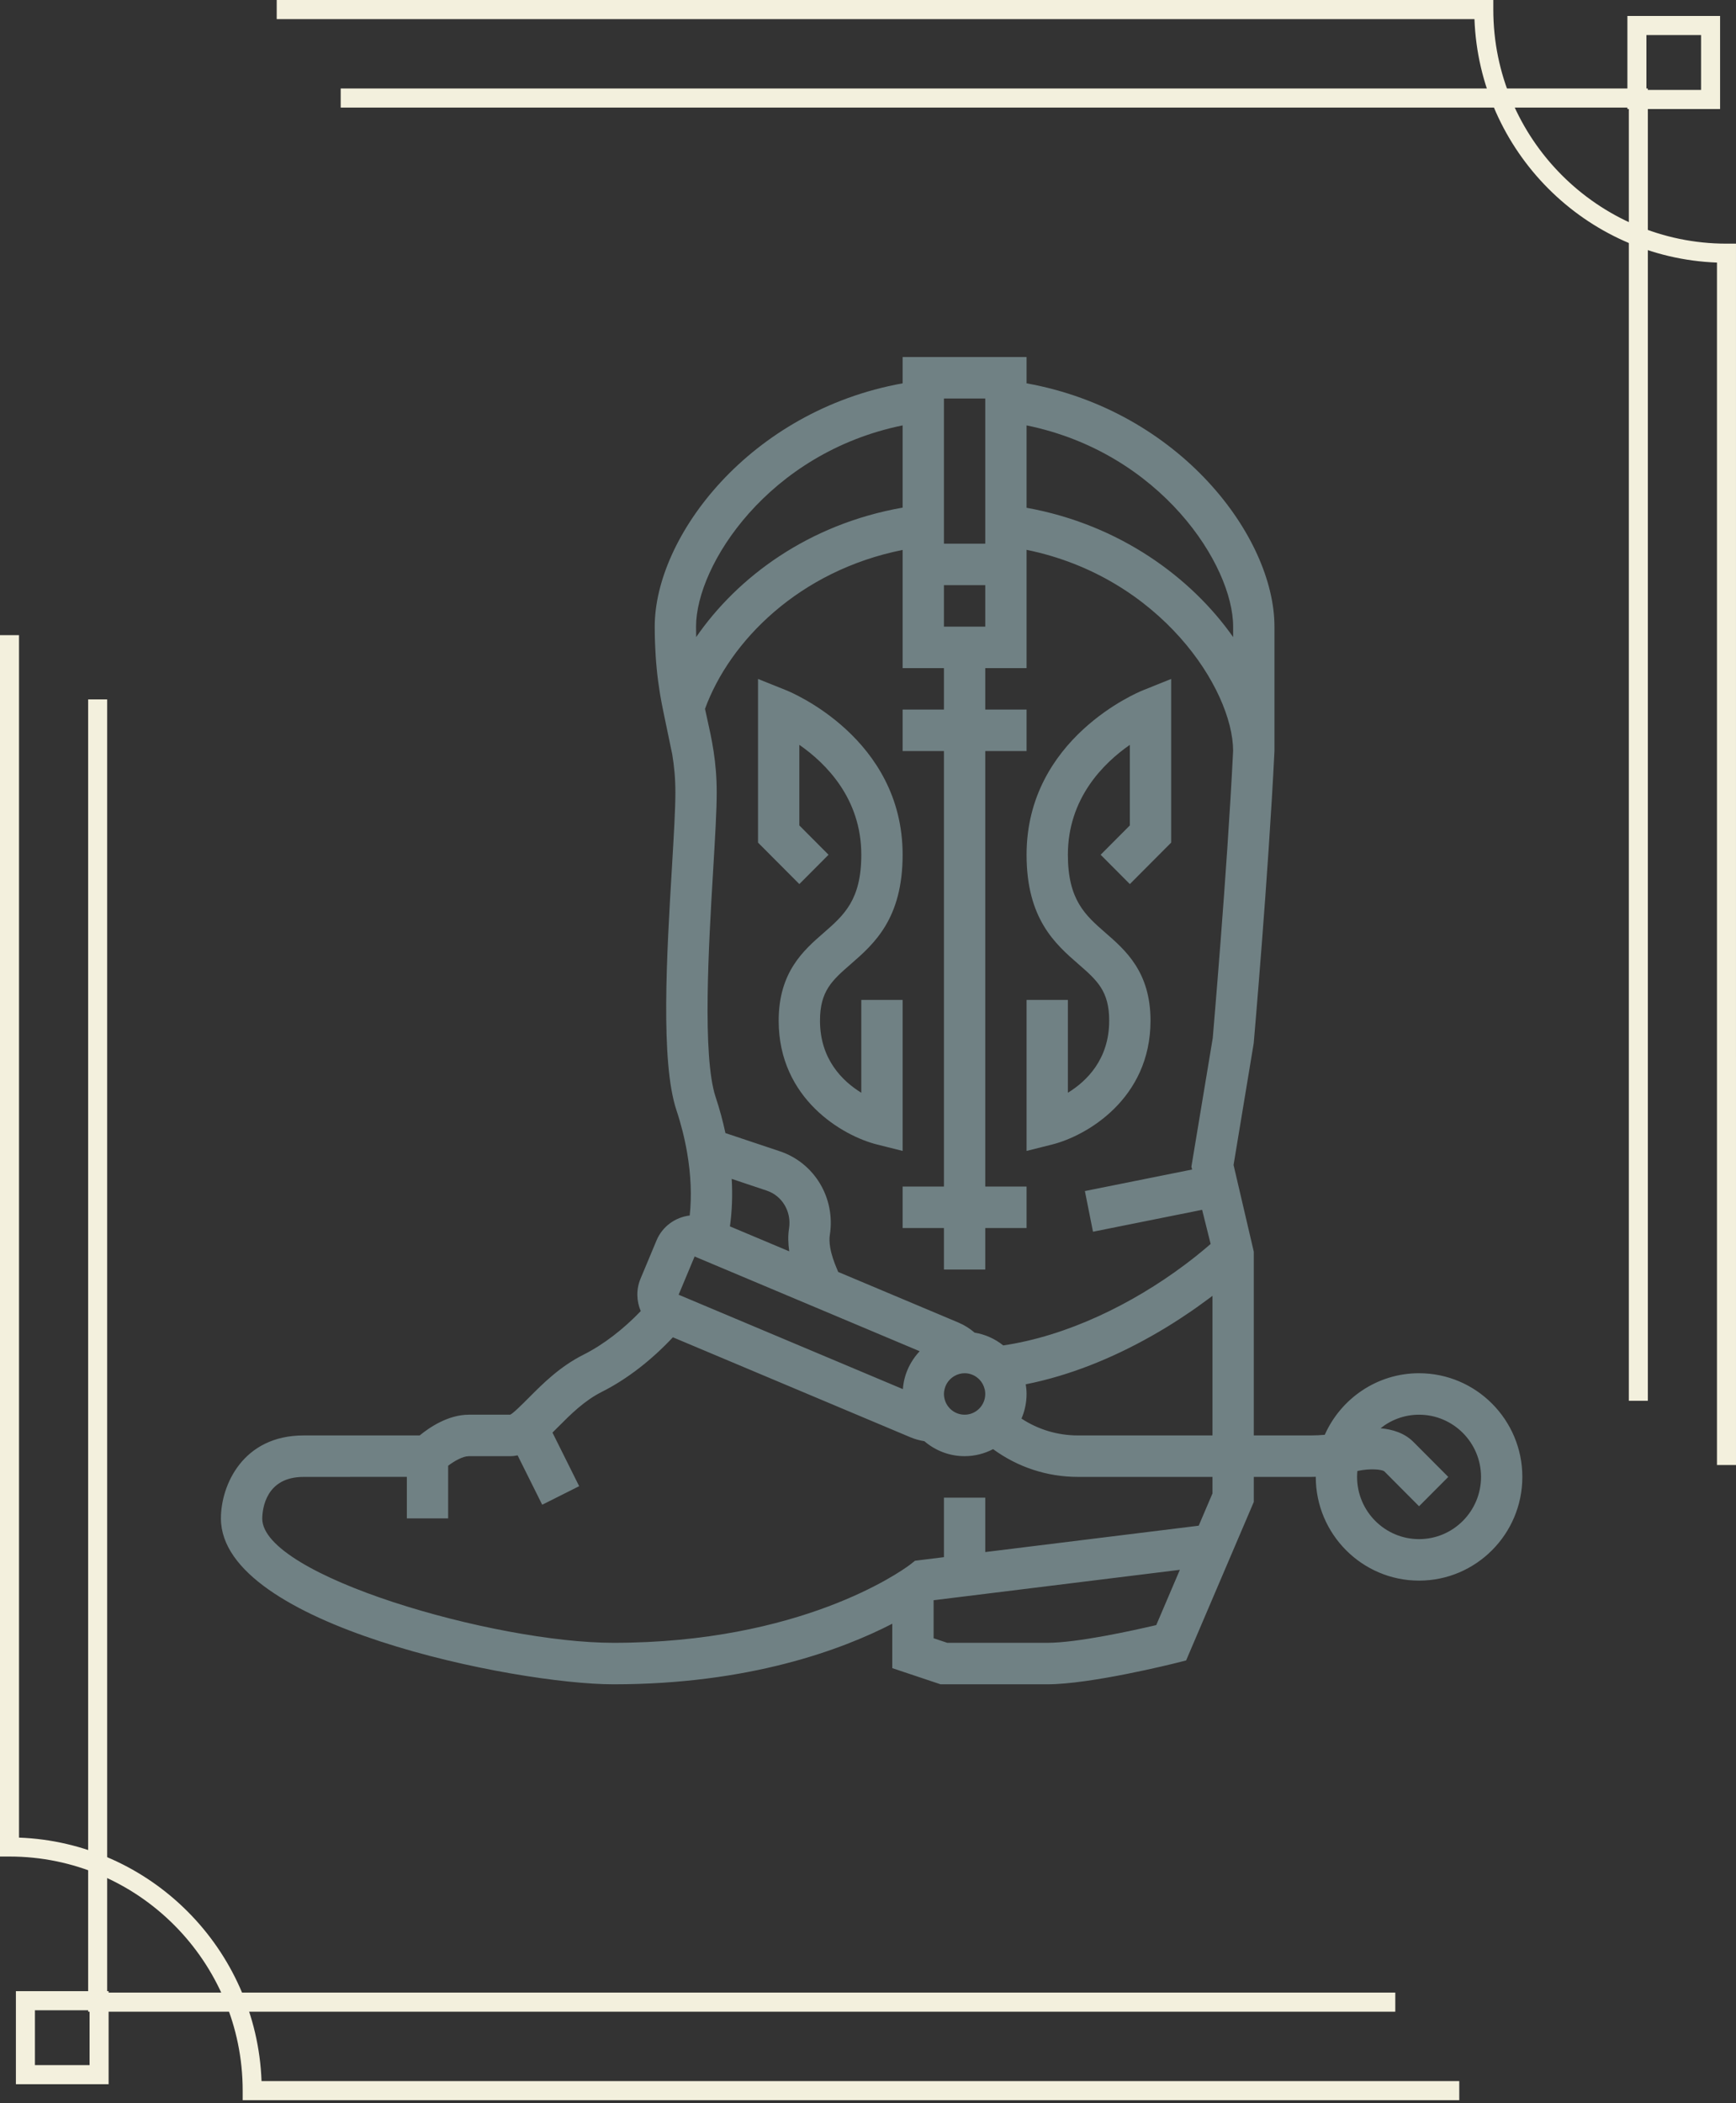 <svg width="194" height="235" viewBox="0 0 194 235" fill="none" xmlns="http://www.w3.org/2000/svg">
<rect x="0" y="0" width="194" height="235" fill="#333333" stroke="none"/>
<g clip-path="url(#clip0_1610_12611)">
<path d="M184.149 156.512H182.024V12.021H38.074V9.887H184.149V156.512Z" fill="#F3F0DD"/>
<path d="M192.222 12.182H181.864V1.784H192.222V12.182ZM183.989 10.047H190.096V3.918H183.989V10.047Z" fill="#F3F0DD"/>
<path d="M194 163.689H191.874V29.338C177.176 28.789 165.319 16.888 164.772 2.134H30.923V0H166.878V1.067C166.878 15.49 178.568 27.224 192.937 27.224H193.999L194 163.689Z" fill="#F3F0DD"/>
<path d="M155.925 224.772V222.638L11.976 222.638V78.147H9.85V224.772H155.925Z" fill="#F3F0DD"/>
<path d="M1.777 232.874V222.477H12.137V232.874H1.777ZM3.904 224.611V230.741H10.011V224.611H3.904Z" fill="#F3F0DD"/>
<path d="M163.075 234.658V232.525H29.227C28.68 217.771 16.824 205.87 2.125 205.32V70.969H-0.001V207.435H1.062C15.431 207.435 27.12 219.169 27.12 233.592V234.659H163.075L163.075 234.658Z" fill="#F3F0DD"/>
<path d="M158.582 153.433C153.887 153.433 149.845 156.266 148.043 160.314C147.549 160.356 147.033 160.385 146.472 160.385H140.113V139.854L137.852 130.167L140.104 116.561C140.12 116.376 141.74 97.813 142.422 83.918V70.015C142.422 59.972 131.83 45.911 114.72 42.83V39.892H100.869V42.83C83.758 45.911 73.166 59.972 73.166 70.015C73.166 70.613 73.178 71.177 73.196 71.724C73.203 71.93 73.213 72.126 73.222 72.325C73.236 72.651 73.252 72.974 73.272 73.283C73.286 73.508 73.303 73.728 73.32 73.943C73.34 74.205 73.364 74.462 73.388 74.713C73.409 74.93 73.43 75.148 73.454 75.356C73.48 75.591 73.509 75.815 73.538 76.04C73.588 76.42 73.641 76.785 73.696 77.134C73.723 77.311 73.75 77.494 73.779 77.665C73.822 77.918 73.867 78.159 73.912 78.399C73.931 78.498 73.949 78.599 73.968 78.697C74.02 78.969 74.074 79.234 74.127 79.49L74.147 79.59L75.124 84.288C75.336 85.564 75.475 86.913 75.475 88.553C75.475 90.435 75.295 93.45 75.088 96.942C74.51 106.601 73.793 118.618 75.592 124.042C76.109 125.593 76.508 127.183 76.782 128.768C77.22 131.288 77.307 133.67 77.076 135.81C75.484 136.005 74.031 137.009 73.367 138.598L71.579 142.875C71.078 144.08 71.129 145.377 71.605 146.49C69.68 148.5 67.444 150.239 65.208 151.361C62.565 152.688 60.659 154.603 59.127 156.14C58.364 156.905 57.32 157.953 57.007 158.068H52.39C50.081 158.068 47.985 159.491 46.898 160.386H33.922C27.148 160.386 24.688 165.928 24.688 169.654C24.688 181.617 57.632 188.192 68.549 188.192C83.778 188.192 94.129 184.3 99.714 181.423V186.385L105.112 188.192H117.028C121.872 188.192 131.05 185.903 131.438 185.806L132.549 185.526L139.259 169.815L140.114 167.812V165.02H146.473C146.669 165.02 146.85 165.01 147.04 165.005C147.04 165.01 147.039 165.014 147.039 165.02C147.039 171.407 152.217 176.606 158.582 176.606C164.946 176.606 170.124 171.407 170.124 165.02C170.124 158.633 164.945 153.434 158.582 153.434V153.433ZM131.851 175.399L129.213 181.574C126.679 182.17 120.406 183.557 117.029 183.557H105.86L104.332 183.046V178.798L126.536 176.056L131.851 175.399ZM135.497 166.862L133.957 170.469V170.47L110.103 173.415V167.336H105.486V173.985L102.896 174.305L102.248 174.388L101.742 174.791C101.736 174.795 101.701 174.822 101.651 174.858C100.595 175.645 89.447 183.556 68.55 183.556C55.244 183.556 29.305 176.052 29.305 169.67C29.324 168.579 29.706 165.019 33.922 165.019L45.465 165.013V169.653H50.082V163.767C50.799 163.226 51.73 162.702 52.391 162.702H57.008C57.296 162.702 57.572 162.667 57.843 162.61L60.592 168.128L64.722 166.055L61.739 160.066C61.956 159.852 62.172 159.635 62.392 159.415C63.755 158.046 65.301 156.495 67.274 155.506C70.095 154.089 72.852 151.925 75.196 149.418L101.731 160.585C102.247 160.802 102.773 160.944 103.302 161.03C104.512 162.069 106.081 162.701 107.795 162.701C108.943 162.701 110.024 162.415 110.978 161.916C113.721 163.921 117.001 165.018 120.458 165.018H135.497V166.861V166.862ZM100.869 47.53V56.718C90.353 58.563 82.438 64.464 77.804 71.173C77.801 71.175 77.8 71.179 77.798 71.18C77.789 70.806 77.784 70.418 77.784 70.015C77.784 63.143 85.873 50.589 100.869 47.53ZM105.486 44.526H110.103V60.746H105.486V44.526ZM105.486 65.38H110.103V70.015H105.486V65.38ZM81.067 126.6C80.779 125.247 80.413 123.899 79.973 122.577C78.457 118.002 79.202 105.496 79.696 97.219C79.908 93.652 80.093 90.574 80.093 88.553C80.093 85.07 79.54 82.597 79.006 80.204C78.932 79.873 78.858 79.541 78.785 79.204C81.546 71.637 89.301 63.762 100.869 61.446V74.65H105.486V79.284H100.869V83.918H105.486V132.579H100.869V137.214H105.486V141.848H110.103V137.214H114.72V132.579H110.103V83.918H114.72V79.284H110.103V74.65H114.72V61.434C129.688 64.487 137.774 77 137.803 83.88C137.129 97.564 135.521 115.971 135.527 115.978L133.14 130.356L133.219 130.673L121.238 133.079L122.143 137.623L134.339 135.176L135.29 138.989C135.192 139.074 135.095 139.158 134.996 139.242C134.858 139.358 134.723 139.475 134.583 139.591C134.419 139.729 134.25 139.866 134.084 140.001C133.916 140.138 133.75 140.274 133.58 140.409C133.459 140.503 133.338 140.598 133.217 140.694C132.979 140.879 132.738 141.065 132.494 141.248C132.462 141.274 132.427 141.299 132.393 141.324C126.501 145.731 119.218 149.281 112.114 150.327C111.205 149.596 110.111 149.095 108.913 148.899C108.38 148.439 107.769 148.052 107.086 147.764L93.67 142.118C93.67 142.118 93.67 142.117 93.668 142.117C93.624 142.018 93.589 141.922 93.547 141.823C93.177 140.965 92.899 140.128 92.775 139.383C92.727 139.106 92.701 138.841 92.697 138.593C92.692 138.376 92.704 138.171 92.735 137.98C93.379 133.864 91.028 129.933 87.144 128.633L81.066 126.601L81.067 126.6ZM110.103 155.751C110.103 157.028 109.068 158.068 107.795 158.068C107.792 158.068 107.791 158.067 107.789 158.067C106.667 158.064 105.735 157.255 105.53 156.189C105.503 156.047 105.486 155.901 105.486 155.751C105.486 155.565 105.513 155.388 105.555 155.215C105.557 155.206 105.561 155.198 105.562 155.19C105.719 154.564 106.127 154.045 106.674 153.736C107.008 153.55 107.385 153.433 107.795 153.433C108.436 153.433 109.017 153.699 109.437 154.125C109.731 154.424 109.941 154.805 110.039 155.229C110.042 155.245 110.05 155.259 110.054 155.275C110.085 155.428 110.103 155.587 110.103 155.75V155.751ZM81.769 131.72L85.684 133.031C87.419 133.61 88.468 135.389 88.175 137.259C88.048 138.058 88.072 138.921 88.196 139.813L81.571 137.026C81.803 135.353 81.877 133.576 81.769 131.721V131.72ZM137.805 71.182C133.141 64.549 125.137 58.611 114.72 56.735V47.531C129.717 50.589 137.805 63.143 137.805 70.015V71.182ZM77.625 140.391L78.291 140.671L80.425 141.57L90.346 145.744L94.18 147.358L102.774 150.975C102.417 151.354 102.103 151.772 101.837 152.223L101.836 152.224C101.445 152.887 101.157 153.617 101.003 154.397C101.002 154.401 101.002 154.405 101.002 154.408C100.95 154.67 100.918 154.939 100.896 155.209L78.2 145.657L76.026 144.742L75.838 144.664L77.624 140.39L77.625 140.391ZM120.458 160.385C118.184 160.385 116.012 159.725 114.152 158.502C114.516 157.657 114.72 156.727 114.72 155.751C114.72 155.382 114.683 155.024 114.628 154.671C119.518 153.704 124.304 151.75 128.653 149.293C128.72 149.255 128.788 149.217 128.855 149.179C129.399 148.869 129.937 148.552 130.466 148.228C130.67 148.104 130.871 147.978 131.072 147.85C131.377 147.658 131.68 147.463 131.98 147.266C132.375 147.007 132.765 146.746 133.152 146.481C133.362 146.335 133.571 146.19 133.778 146.043C134.162 145.772 134.538 145.497 134.911 145.221C135.107 145.076 135.304 144.931 135.497 144.784V160.385H120.458ZM158.582 171.971C154.763 171.971 151.656 168.852 151.656 165.019C151.656 164.795 151.669 164.575 151.69 164.356C153.184 164.034 154.428 164.199 154.686 164.385L158.581 168.296L161.846 165.019L157.949 161.109C156.952 160.106 155.592 159.701 154.278 159.583C155.461 158.637 156.955 158.068 158.581 158.068C162.4 158.068 165.507 161.186 165.507 165.019C165.507 168.852 162.4 171.971 158.581 171.971H158.582ZM87.018 114.041C87.018 108.608 89.804 106.18 92.045 104.229C94.301 102.262 96.252 100.562 96.252 95.504C96.252 89.213 92.292 85.283 89.327 83.223V92.227L92.591 95.504L89.327 98.78L84.71 94.146V75.86L87.875 77.131C88.406 77.344 100.869 82.499 100.869 95.503C100.869 102.676 97.654 105.477 95.07 107.727C93 109.531 91.635 110.721 91.635 114.041C91.635 118.346 94.137 120.794 96.251 122.095V111.723H100.869V128.595L98 127.875C94.202 126.921 87.017 122.804 87.017 114.041L87.018 114.041ZM117.587 127.876L114.72 128.596V111.724H119.337V122.096C121.45 120.797 123.954 118.348 123.954 114.041C123.954 110.721 122.588 109.531 120.519 107.727C117.936 105.478 114.72 102.677 114.72 95.504C114.72 82.499 127.183 77.345 127.714 77.132L130.879 75.861V94.147L126.262 98.781L122.998 95.504L126.262 92.228V83.223C123.299 85.283 119.337 89.213 119.337 95.504C119.337 100.562 121.287 102.263 123.544 104.23C125.785 106.181 128.571 108.609 128.571 114.042C128.571 122.805 121.386 126.922 117.587 127.876L117.587 127.876Z" fill="#708184"/>
</g>
<defs>
<clipPath id="clip0_1610_12611">
<rect width="194" height="234.659" fill="white"/>
</clipPath>
</defs>
</svg>

